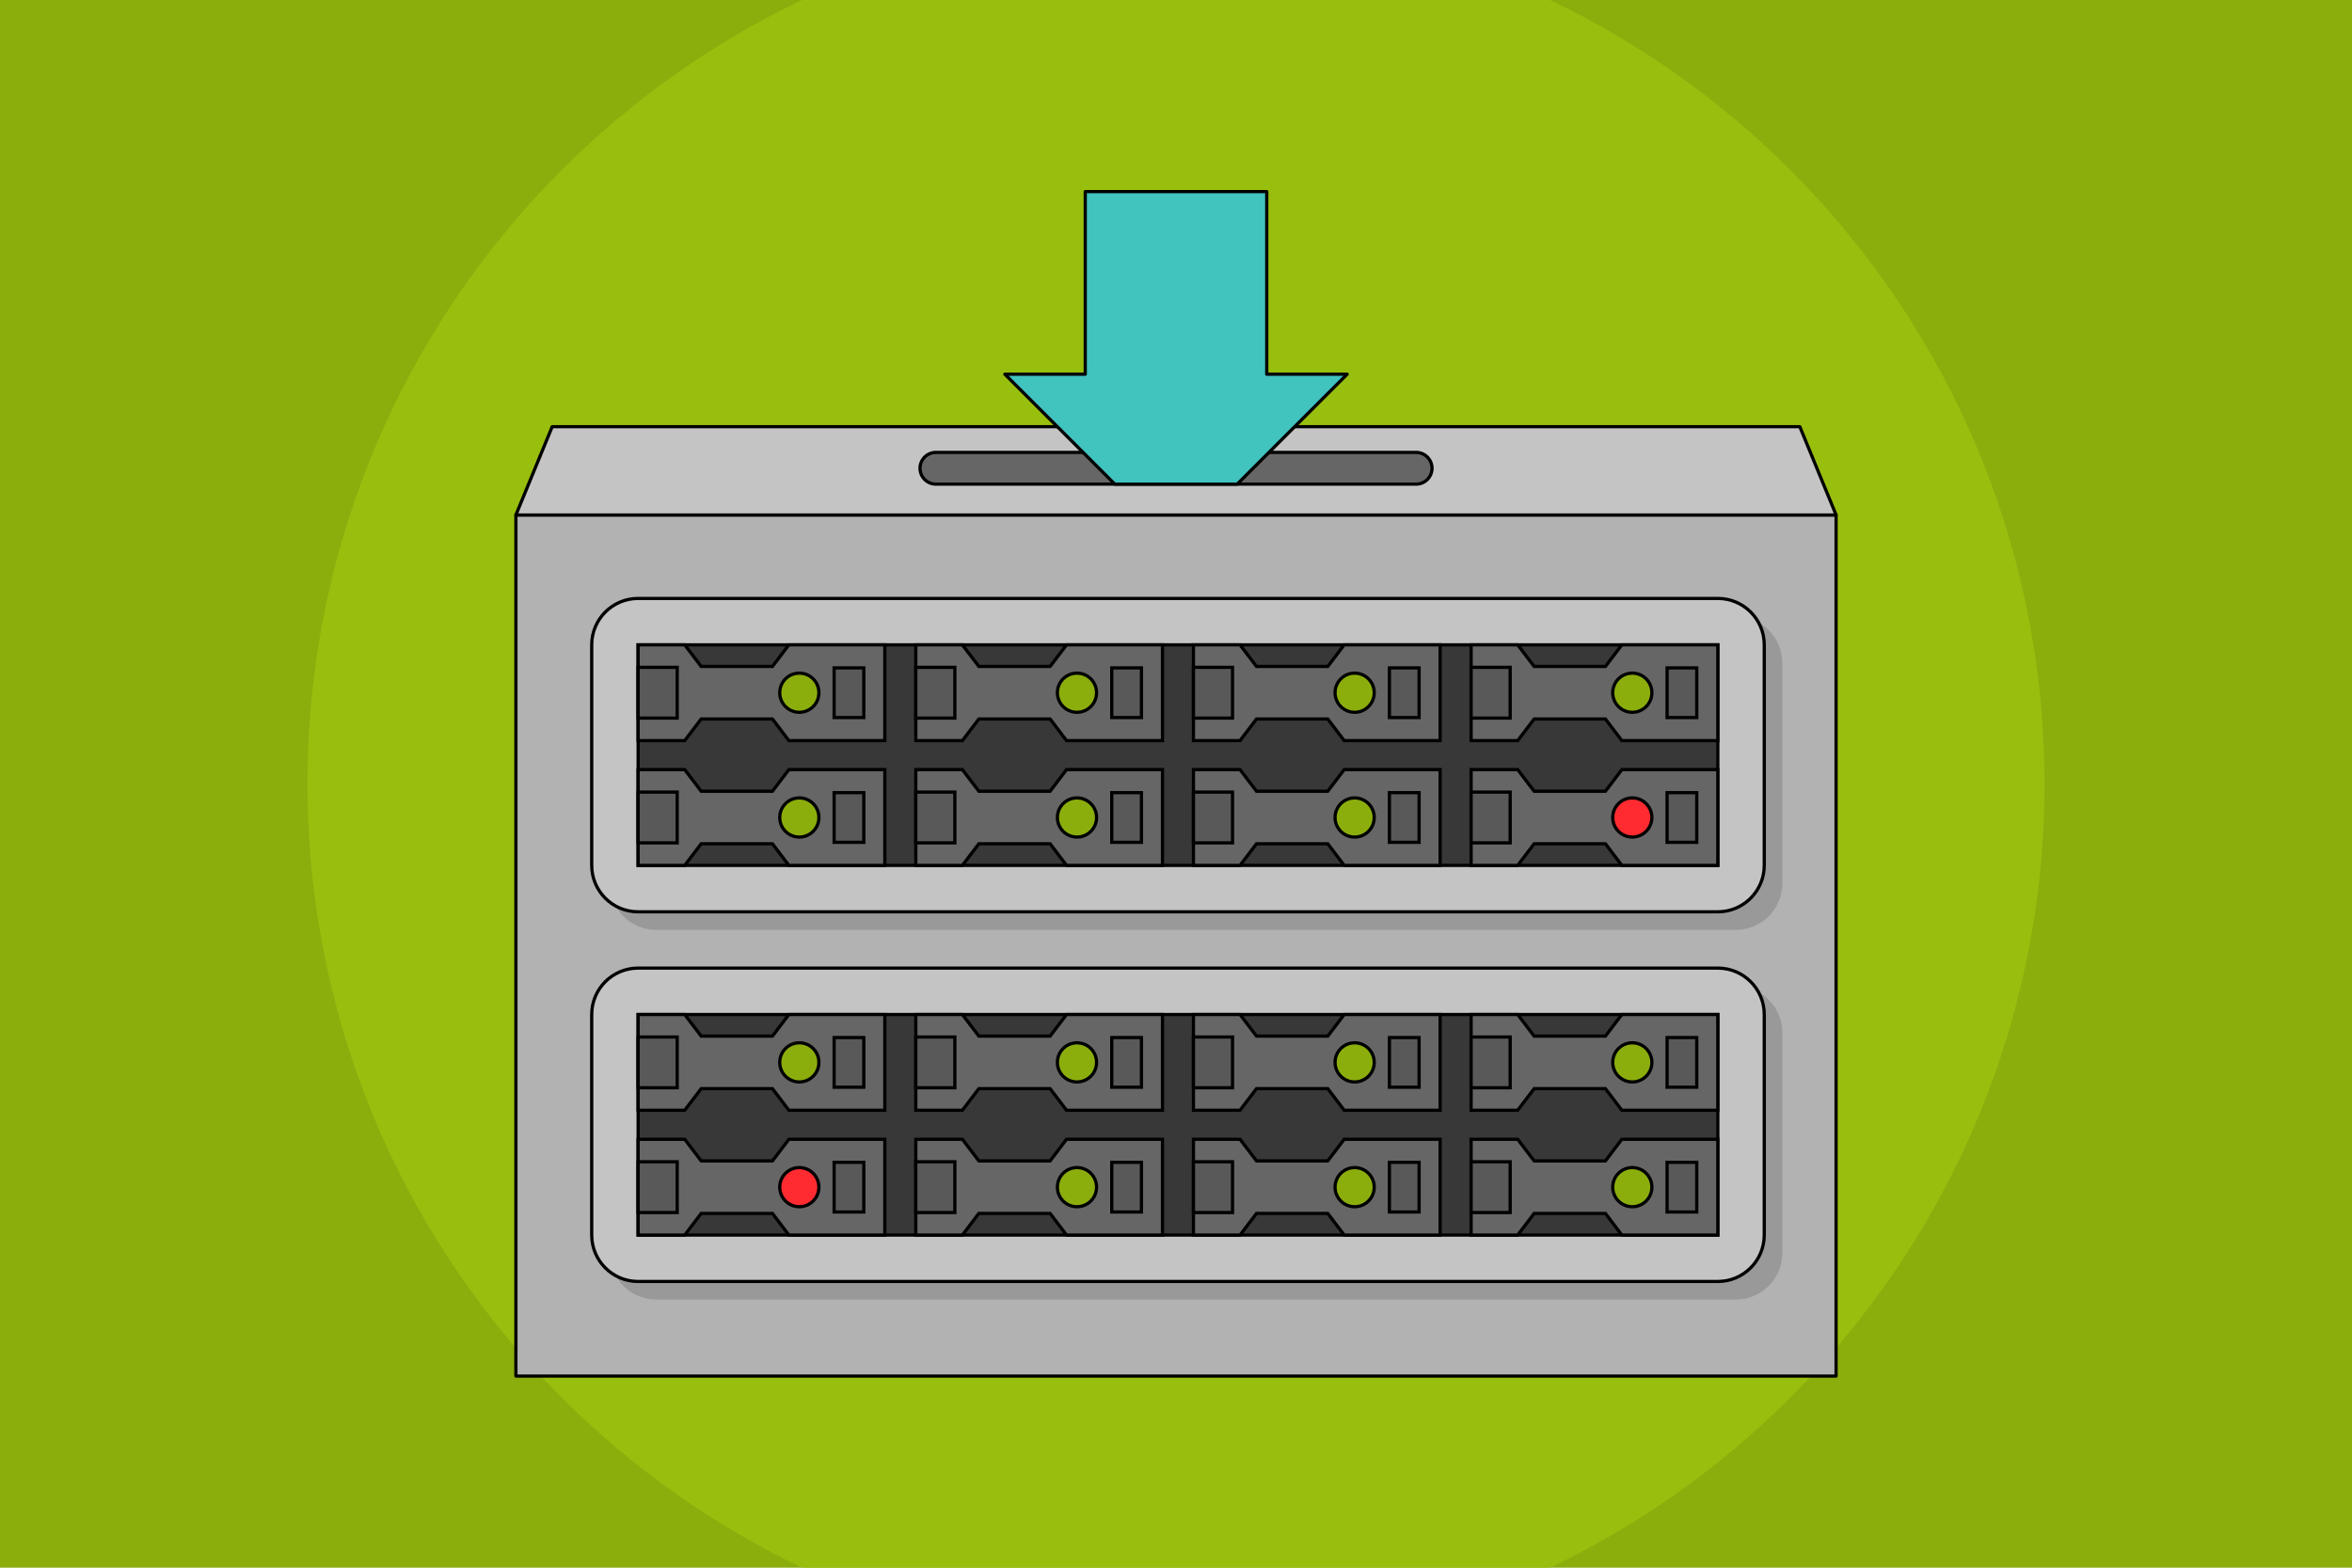 <?xml version="1.0" encoding="utf-8"?>
<!-- Generator: Adobe Illustrator 18.0.0, SVG Export Plug-In . SVG Version: 6.00 Build 0)  -->
<!DOCTYPE svg>
<svg version="1.2" baseProfile="tiny" id="Слой_1" xmlns:x="http://ns.adobe.com/Extensibility/1.0/" xmlns:i="http://ns.adobe.com/AdobeIllustrator/10.0/" xmlns:graph="http://ns.adobe.com/Graphs/1.0/"
	 xmlns="http://www.w3.org/2000/svg" xmlns:xlink="http://www.w3.org/1999/xlink" x="0px" y="0px" viewBox="0 0 729 486"
	 xml:space="preserve">
<g>
	<g>
		<rect x="-5.5" y="-3.67" fill="#8BAE0D" width="740" height="493.33"/>
	</g>
	<path fill="#99BF0E" d="M95.32,243c0,110.3,66.35,205.08,161.3,246.67h215.76c94.95-41.59,161.3-136.37,161.3-246.67
		S567.33,37.92,472.38-3.67H256.62C161.67,37.92,95.32,132.7,95.32,243z"/>
	<g>
		<g>
			
				<rect x="159.9" y="159.65" fill="#B2B2B2" stroke="#000000" stroke-linecap="round" stroke-linejoin="round" stroke-miterlimit="10" width="409.19" height="266.95"/>
			<path fill="#999999" d="M538.03,288.27H203.39c-7.95,0-14.39-6.44-14.39-14.39v-68.37c0-7.95,6.44-14.39,14.39-14.39h334.65
				c7.95,0,14.39,6.44,14.39,14.39v68.37C552.43,281.83,545.98,288.27,538.03,288.27z"/>
			<path fill="#999999" d="M538.03,402.87H203.39c-7.95,0-14.39-6.44-14.39-14.39v-68.37c0-7.95,6.44-14.39,14.39-14.39h334.65
				c7.95,0,14.39,6.44,14.39,14.39v68.37C552.43,396.43,545.98,402.87,538.03,402.87z"/>
			<g>
				<g>
					<g>
						<path fill="#C4C4C4" stroke="#000000" stroke-miterlimit="10" d="M532.43,282.67H197.79c-7.95,0-14.39-6.44-14.39-14.39
							v-68.37c0-7.95,6.44-14.39,14.39-14.39h334.65c7.95,0,14.39,6.44,14.39,14.39v68.37
							C546.82,276.23,540.38,282.67,532.43,282.67z"/>
						<rect x="197.79" y="199.91" fill="#383838" stroke="#000000" stroke-miterlimit="10" width="334.65" height="68.37"/>
						<g>
							<g>
								<polygon fill="#666666" stroke="#000000" stroke-miterlimit="10" points="244.51,199.91 239.42,206.61 217.33,206.61 
									212.23,199.91 197.79,199.91 197.79,229.6 212.23,229.6 217.33,222.89 239.42,222.89 244.51,229.6 274.25,229.6 
									274.25,199.91 								"/>
								<rect x="197.79" y="206.88" fill="#595959" stroke="#000000" stroke-miterlimit="10" width="12.11" height="15.74"/>
								<rect x="258.53" y="207.05" fill="#595959" stroke="#000000" stroke-miterlimit="10" width="9.2" height="15.4"/>
								<circle fill="#8BAE0D" stroke="#000000" stroke-miterlimit="10" cx="247.75" cy="214.75" r="6.07"/>
							</g>
							<g>
								<polygon fill="#666666" stroke="#000000" stroke-miterlimit="10" points="330.57,199.91 325.48,206.61 303.39,206.61 
									298.29,199.91 283.85,199.91 283.85,229.6 298.29,229.6 303.39,222.89 325.48,222.89 330.57,229.6 360.31,229.6 
									360.31,199.91 								"/>
								<rect x="283.85" y="206.88" fill="#595959" stroke="#000000" stroke-miterlimit="10" width="12.11" height="15.74"/>
								<rect x="344.59" y="207.05" fill="#595959" stroke="#000000" stroke-miterlimit="10" width="9.2" height="15.4"/>
								<circle fill="#8BAE0D" stroke="#000000" stroke-miterlimit="10" cx="333.81" cy="214.75" r="6.07"/>
							</g>
							<g>
								<polygon fill="#666666" stroke="#000000" stroke-miterlimit="10" points="416.63,199.91 411.54,206.61 389.45,206.61 
									384.35,199.91 369.91,199.91 369.91,229.6 384.35,229.6 389.45,222.89 411.54,222.89 416.63,229.6 446.37,229.6 
									446.37,199.91 								"/>
								<rect x="369.91" y="206.88" fill="#595959" stroke="#000000" stroke-miterlimit="10" width="12.11" height="15.74"/>
								<rect x="430.65" y="207.05" fill="#595959" stroke="#000000" stroke-miterlimit="10" width="9.2" height="15.4"/>
								<circle fill="#8BAE0D" stroke="#000000" stroke-miterlimit="10" cx="419.87" cy="214.75" r="6.07"/>
							</g>
							<g>
								<polygon fill="#666666" stroke="#000000" stroke-miterlimit="10" points="502.69,199.91 497.6,206.61 475.51,206.61 
									470.41,199.91 455.97,199.91 455.97,229.6 470.41,229.6 475.51,222.89 497.6,222.89 502.69,229.6 532.43,229.6 
									532.43,199.91 								"/>
								<rect x="455.97" y="206.88" fill="#595959" stroke="#000000" stroke-miterlimit="10" width="12.11" height="15.74"/>
								<rect x="516.71" y="207.05" fill="#595959" stroke="#000000" stroke-miterlimit="10" width="9.2" height="15.4"/>
								<circle fill="#8BAE0D" stroke="#000000" stroke-miterlimit="10" cx="505.93" cy="214.75" r="6.07"/>
							</g>
							<g>
								<polygon fill="#666666" stroke="#000000" stroke-miterlimit="10" points="244.51,238.59 239.42,245.29 217.33,245.29 
									212.23,238.59 197.79,238.59 197.79,268.28 212.23,268.28 217.33,261.57 239.42,261.57 244.51,268.28 274.25,268.28 
									274.25,238.59 								"/>
								<rect x="197.79" y="245.56" fill="#595959" stroke="#000000" stroke-miterlimit="10" width="12.11" height="15.74"/>
								<rect x="258.53" y="245.73" fill="#595959" stroke="#000000" stroke-miterlimit="10" width="9.2" height="15.4"/>
								<circle fill="#8BAE0D" stroke="#000000" stroke-miterlimit="10" cx="247.75" cy="253.43" r="6.07"/>
							</g>
							<g>
								<polygon fill="#666666" stroke="#000000" stroke-miterlimit="10" points="330.57,238.59 325.48,245.29 303.39,245.29 
									298.29,238.59 283.85,238.59 283.85,268.28 298.29,268.28 303.39,261.57 325.48,261.57 330.57,268.28 360.31,268.28 
									360.31,238.59 								"/>
								<rect x="283.85" y="245.56" fill="#595959" stroke="#000000" stroke-miterlimit="10" width="12.11" height="15.74"/>
								<rect x="344.59" y="245.73" fill="#595959" stroke="#000000" stroke-miterlimit="10" width="9.2" height="15.4"/>
								<circle fill="#8BAE0D" stroke="#000000" stroke-miterlimit="10" cx="333.81" cy="253.43" r="6.07"/>
							</g>
							<g>
								<polygon fill="#666666" stroke="#000000" stroke-miterlimit="10" points="416.63,238.59 411.54,245.29 389.45,245.29 
									384.35,238.59 369.91,238.59 369.91,268.28 384.35,268.28 389.45,261.57 411.54,261.57 416.63,268.28 446.37,268.28 
									446.37,238.59 								"/>
								<rect x="369.91" y="245.56" fill="#595959" stroke="#000000" stroke-miterlimit="10" width="12.11" height="15.74"/>
								<rect x="430.65" y="245.73" fill="#595959" stroke="#000000" stroke-miterlimit="10" width="9.2" height="15.4"/>
								<circle fill="#8BAE0D" stroke="#000000" stroke-miterlimit="10" cx="419.87" cy="253.43" r="6.07"/>
							</g>
							<g>
								<polygon fill="#666666" stroke="#000000" stroke-miterlimit="10" points="502.69,238.59 497.6,245.29 475.51,245.29 
									470.41,238.59 455.97,238.59 455.97,268.28 470.41,268.28 475.51,261.57 497.6,261.57 502.69,268.28 532.43,268.28 
									532.43,238.59 								"/>
								<rect x="455.97" y="245.56" fill="#595959" stroke="#000000" stroke-miterlimit="10" width="12.11" height="15.74"/>
								<rect x="516.71" y="245.73" fill="#595959" stroke="#000000" stroke-miterlimit="10" width="9.2" height="15.4"/>
								<circle fill="#FF2B30" stroke="#000000" stroke-miterlimit="10" cx="505.93" cy="253.43" r="6.07"/>
							</g>
						</g>
					</g>
				</g>
				<g>
					<g>
						<path fill="#C4C4C4" stroke="#000000" stroke-miterlimit="10" d="M532.43,397.27H197.79c-7.95,0-14.39-6.44-14.39-14.39
							v-68.37c0-7.95,6.44-14.39,14.39-14.39h334.65c7.95,0,14.39,6.44,14.39,14.39v68.37
							C546.82,390.82,540.38,397.27,532.43,397.27z"/>
						<rect x="197.79" y="314.51" fill="#383838" stroke="#000000" stroke-miterlimit="10" width="334.65" height="68.37"/>
						<g>
							<g>
								<polygon fill="#666666" stroke="#000000" stroke-miterlimit="10" points="244.51,314.51 239.42,321.21 217.33,321.21 
									212.23,314.51 197.79,314.51 197.79,344.19 212.23,344.19 217.33,337.49 239.42,337.49 244.51,344.19 274.25,344.19 
									274.25,314.51 								"/>
								<rect x="197.79" y="321.48" fill="#595959" stroke="#000000" stroke-miterlimit="10" width="12.11" height="15.74"/>
								<rect x="258.53" y="321.65" fill="#595959" stroke="#000000" stroke-miterlimit="10" width="9.2" height="15.4"/>
								<circle fill="#8BAE0D" stroke="#000000" stroke-miterlimit="10" cx="247.75" cy="329.35" r="6.07"/>
							</g>
							<g>
								<polygon fill="#666666" stroke="#000000" stroke-miterlimit="10" points="330.57,314.51 325.48,321.21 303.39,321.21 
									298.29,314.51 283.85,314.51 283.85,344.19 298.29,344.19 303.39,337.49 325.48,337.49 330.57,344.19 360.31,344.19 
									360.31,314.51 								"/>
								<rect x="283.85" y="321.48" fill="#595959" stroke="#000000" stroke-miterlimit="10" width="12.11" height="15.74"/>
								<rect x="344.59" y="321.65" fill="#595959" stroke="#000000" stroke-miterlimit="10" width="9.2" height="15.4"/>
								<circle fill="#8BAE0D" stroke="#000000" stroke-miterlimit="10" cx="333.81" cy="329.35" r="6.07"/>
							</g>
							<g>
								<polygon fill="#666666" stroke="#000000" stroke-miterlimit="10" points="416.63,314.51 411.54,321.21 389.45,321.21 
									384.35,314.51 369.91,314.51 369.91,344.19 384.35,344.19 389.45,337.49 411.54,337.49 416.63,344.19 446.37,344.19 
									446.37,314.51 								"/>
								<rect x="369.91" y="321.48" fill="#595959" stroke="#000000" stroke-miterlimit="10" width="12.11" height="15.74"/>
								<rect x="430.65" y="321.65" fill="#595959" stroke="#000000" stroke-miterlimit="10" width="9.2" height="15.4"/>
								<circle fill="#8BAE0D" stroke="#000000" stroke-miterlimit="10" cx="419.87" cy="329.35" r="6.07"/>
							</g>
							<g>
								<polygon fill="#666666" stroke="#000000" stroke-miterlimit="10" points="502.69,314.51 497.6,321.21 475.51,321.21 
									470.41,314.51 455.97,314.51 455.97,344.19 470.41,344.19 475.51,337.49 497.6,337.49 502.69,344.19 532.43,344.19 
									532.43,314.51 								"/>
								<rect x="455.97" y="321.48" fill="#595959" stroke="#000000" stroke-miterlimit="10" width="12.11" height="15.74"/>
								<rect x="516.71" y="321.65" fill="#595959" stroke="#000000" stroke-miterlimit="10" width="9.2" height="15.4"/>
								<circle fill="#8BAE0D" stroke="#000000" stroke-miterlimit="10" cx="505.93" cy="329.35" r="6.07"/>
							</g>
							<g>
								<polygon fill="#666666" stroke="#000000" stroke-miterlimit="10" points="244.51,353.19 239.42,359.89 217.33,359.89 
									212.23,353.19 197.79,353.19 197.79,382.88 212.23,382.88 217.33,376.17 239.42,376.17 244.51,382.88 274.25,382.88 
									274.25,353.19 								"/>
								<rect x="197.79" y="360.16" fill="#595959" stroke="#000000" stroke-miterlimit="10" width="12.11" height="15.74"/>
								<rect x="258.53" y="360.33" fill="#595959" stroke="#000000" stroke-miterlimit="10" width="9.2" height="15.4"/>
								<circle fill="#FF2B30" stroke="#000000" stroke-miterlimit="10" cx="247.75" cy="368.03" r="6.07"/>
							</g>
							<g>
								<polygon fill="#666666" stroke="#000000" stroke-miterlimit="10" points="330.57,353.19 325.48,359.89 303.39,359.89 
									298.29,353.19 283.85,353.19 283.85,382.88 298.29,382.88 303.39,376.17 325.48,376.17 330.57,382.88 360.31,382.88 
									360.31,353.19 								"/>
								<rect x="283.85" y="360.16" fill="#595959" stroke="#000000" stroke-miterlimit="10" width="12.11" height="15.74"/>
								<rect x="344.59" y="360.33" fill="#595959" stroke="#000000" stroke-miterlimit="10" width="9.2" height="15.4"/>
								<circle fill="#8BAE0D" stroke="#000000" stroke-miterlimit="10" cx="333.81" cy="368.03" r="6.07"/>
							</g>
							<g>
								<polygon fill="#666666" stroke="#000000" stroke-miterlimit="10" points="416.63,353.19 411.54,359.89 389.45,359.89 
									384.35,353.19 369.91,353.19 369.91,382.88 384.35,382.88 389.45,376.17 411.54,376.17 416.63,382.88 446.37,382.88 
									446.37,353.19 								"/>
								<rect x="369.91" y="360.16" fill="#595959" stroke="#000000" stroke-miterlimit="10" width="12.11" height="15.74"/>
								<rect x="430.65" y="360.33" fill="#595959" stroke="#000000" stroke-miterlimit="10" width="9.2" height="15.4"/>
								<circle fill="#8BAE0D" stroke="#000000" stroke-miterlimit="10" cx="419.87" cy="368.03" r="6.07"/>
							</g>
							<g>
								<polygon fill="#666666" stroke="#000000" stroke-miterlimit="10" points="502.69,353.19 497.6,359.89 475.51,359.89 
									470.41,353.19 455.97,353.19 455.97,382.88 470.41,382.88 475.51,376.17 497.6,376.17 502.69,382.88 532.43,382.88 
									532.43,353.19 								"/>
								<rect x="455.97" y="360.16" fill="#595959" stroke="#000000" stroke-miterlimit="10" width="12.11" height="15.74"/>
								<rect x="516.71" y="360.33" fill="#595959" stroke="#000000" stroke-miterlimit="10" width="9.2" height="15.4"/>
								<circle fill="#8BAE0D" stroke="#000000" stroke-miterlimit="10" cx="505.93" cy="368.03" r="6.07"/>
							</g>
						</g>
					</g>
				</g>
			</g>
			<polygon fill="#C4C4C4" stroke="#000000" stroke-linecap="round" stroke-linejoin="round" stroke-miterlimit="10" points="
				557.85,132.28 171.15,132.28 159.9,159.65 569.1,159.65 			"/>
		</g>
		<path fill="#666666" stroke="#000000" stroke-miterlimit="10" d="M438.92,150.09H290.08c-2.72,0-4.92-2.2-4.92-4.92v0
			c0-2.72,2.2-4.92,4.92-4.92h148.85c2.72,0,4.92,2.2,4.92,4.92v0C443.85,147.89,441.64,150.09,438.92,150.09z"/>
		<g>
			<polygon fill="#41C3BE" points="383.47,150.09 417.55,116.01 392.63,116.01 392.63,59.4 336.37,59.4 336.37,116.01 
				311.45,116.01 345.53,150.09 			"/>
			<polygon fill="none" stroke="#000000" stroke-linecap="round" stroke-linejoin="round" stroke-miterlimit="10" points="
				383.47,150.09 417.55,116.01 392.63,116.01 392.63,59.4 336.37,59.4 336.37,116.01 311.45,116.01 345.53,150.09 			"/>
		</g>
	</g>
</g>
</svg>
